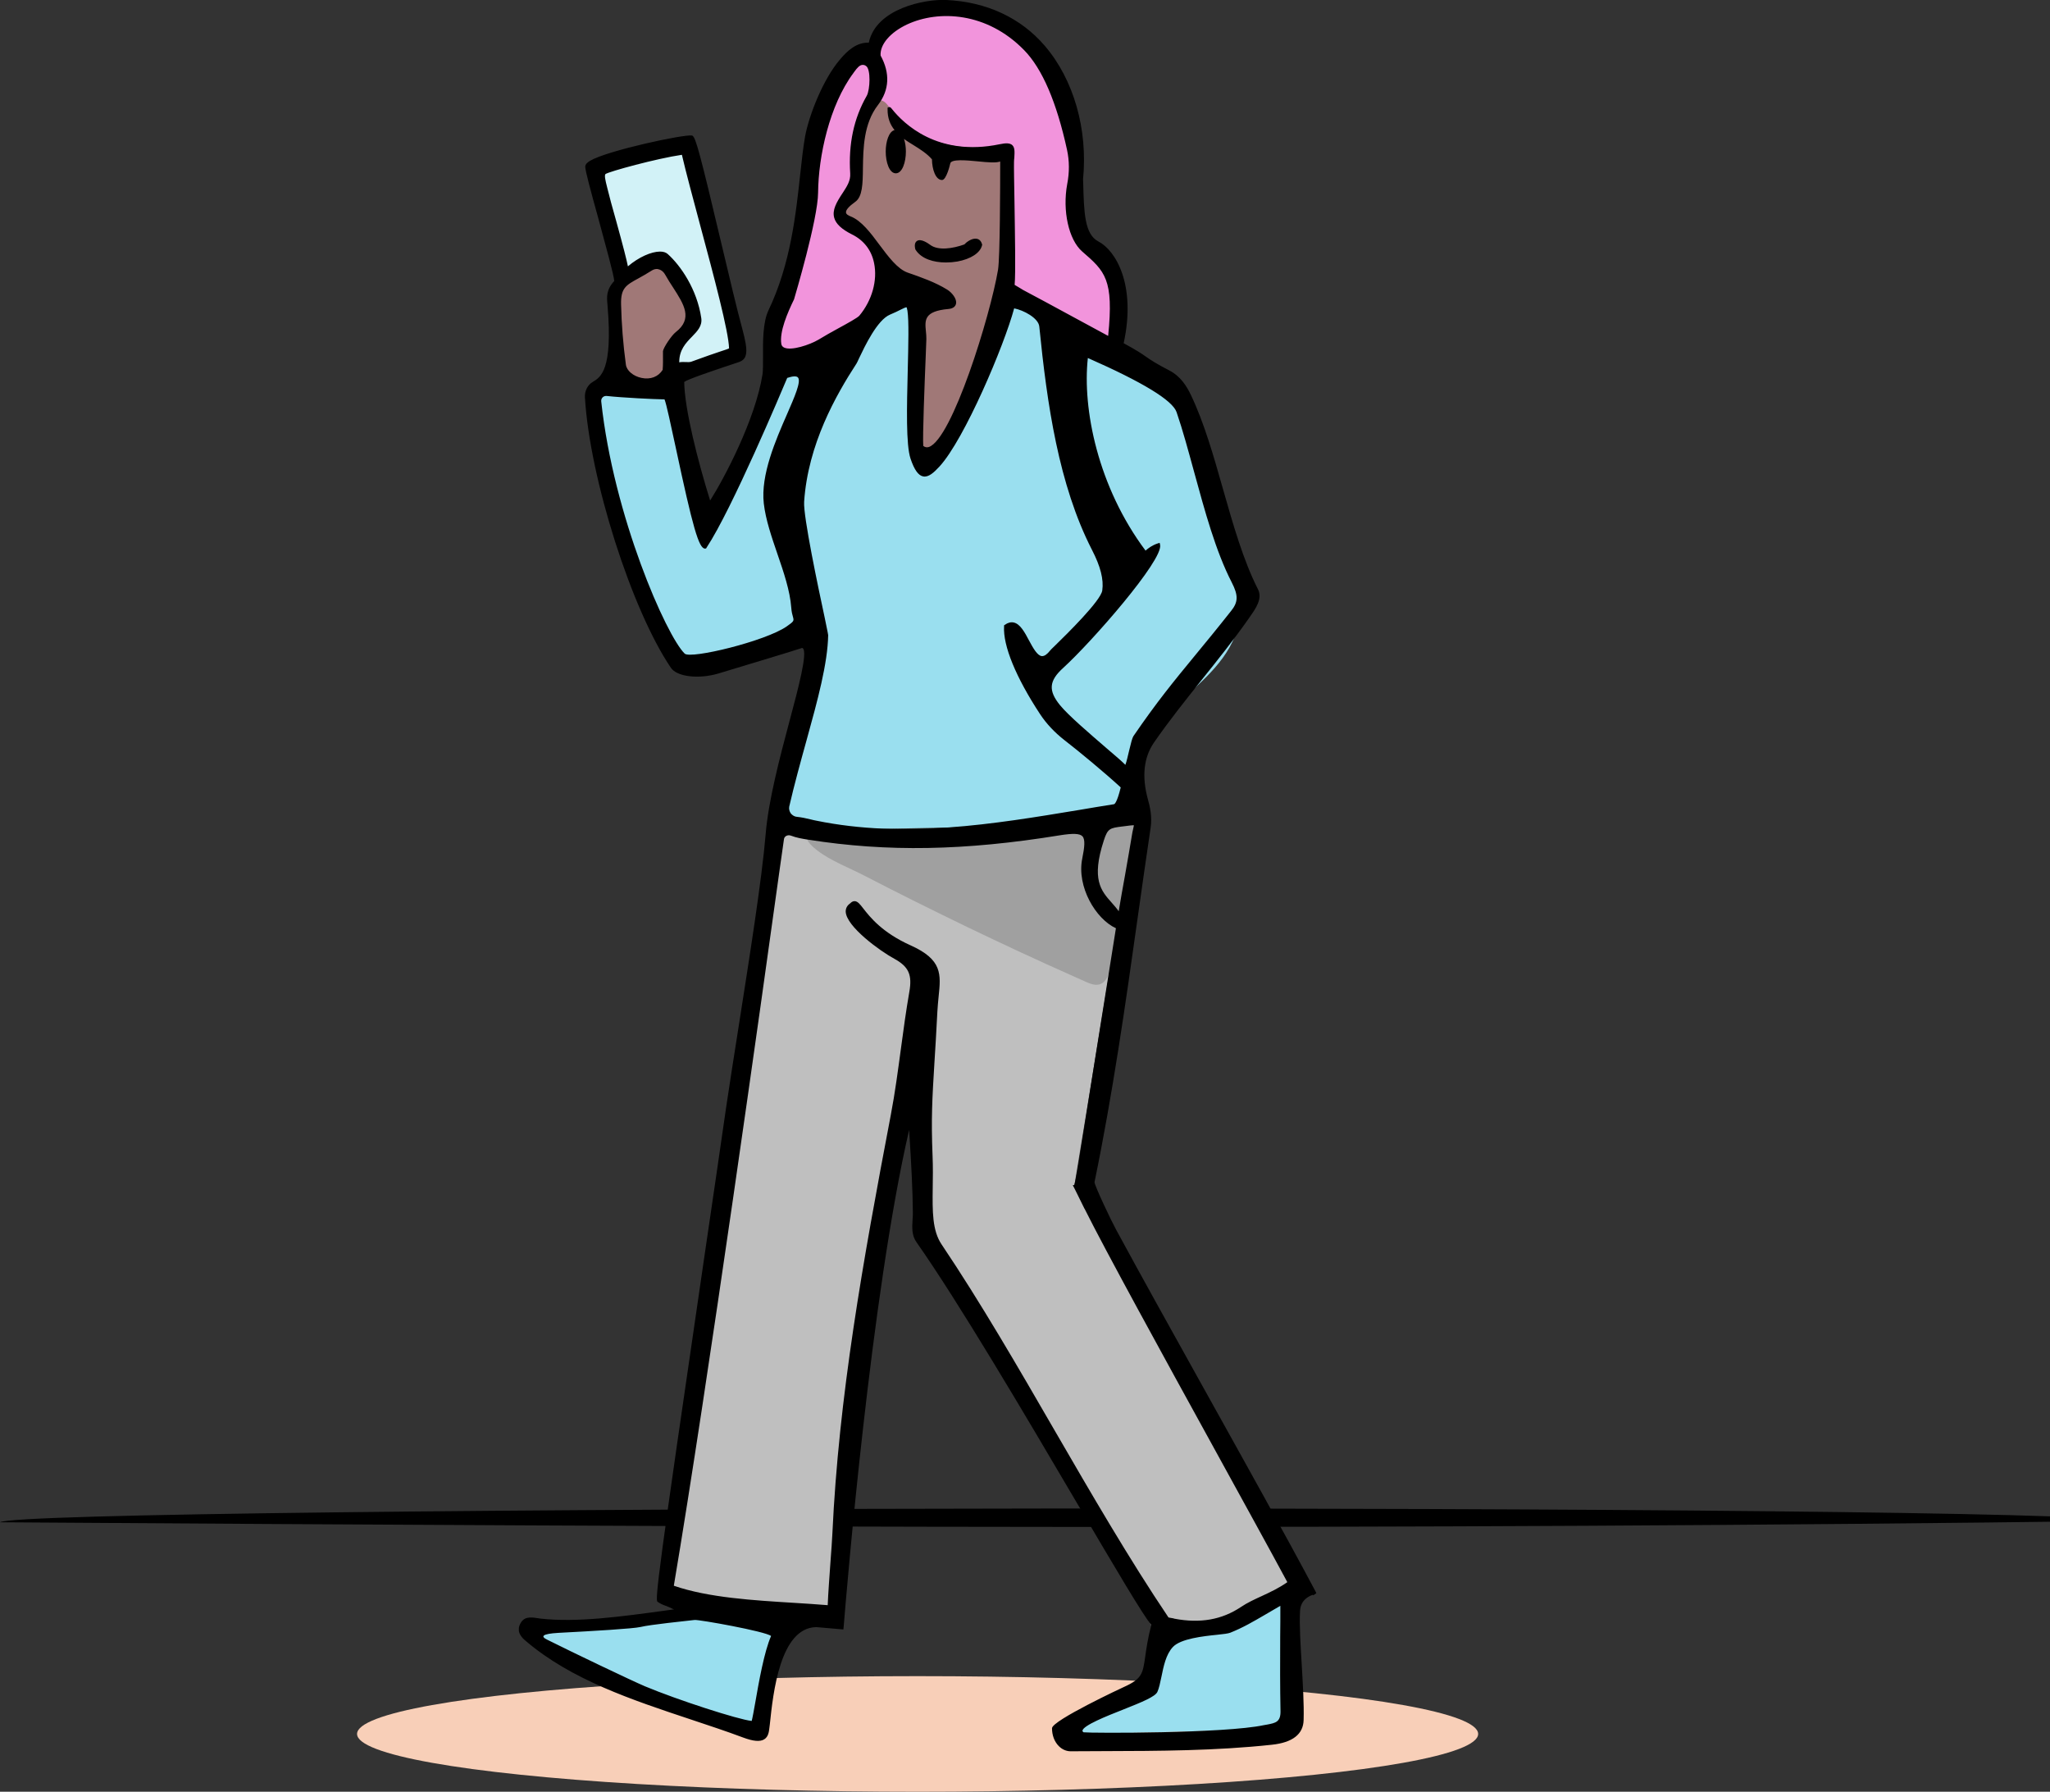 <svg width="333" height="291" viewBox="0 0 333 291" fill="none" xmlns="http://www.w3.org/2000/svg">
<rect x="0" y="0" width="333" height="291" fill="#333333" stroke="none"/>
<g clip-path="url(#clip0)">
<path d="M344 247.012C229.329 248.543 114.671 248.012 0 247.235C4.095 244.469 334.166 244.123 344 247.012Z" fill="black"/>
</g>
<ellipse cx="149.055" cy="281.613" rx="91.055" ry="9.387" fill="#F8CFB8"/>
<g clip-path="url(#clip1)">
<path d="M189.434 265.553L186.209 274.144L172.98 281.7L209.618 280.79L209.114 259.438L198.027 263.759L189.434 265.553Z" fill="#9ADFEF"/>
<path d="M85.645 265.022C89.298 267.271 94.338 270.405 97.992 272.654C100.184 273.993 102.804 274.877 105.198 275.838C111.019 278.137 117.318 278.39 122.761 281.498C123.819 275.661 125.104 269.874 126.616 264.138C123.945 263.43 121.249 262.799 118.528 262.243C117.192 261.965 115.832 261.712 114.496 261.459C113.488 261.283 112.354 260.929 111.321 261.005C110.162 261.106 108.978 261.636 107.869 261.94C106.534 262.293 105.198 262.647 103.863 262.976C101.242 263.607 100.335 263.228 97.664 263.708C96.203 263.961 93.532 263.936 92.045 264.138C91.314 264.239 88.568 264.214 87.837 264.315C87.434 264.391 85.997 265.25 85.645 265.022Z" fill="#9ADFEF"/>
<path d="M125.986 132.663L107.491 259.792L134.68 263.759L149.345 161.141L149.698 199.904L187.016 263.961L199.085 263.43C199.085 263.43 213.272 260.12 211.256 257.694C209.24 255.218 174.517 192.551 174.517 192.551L184.622 131.046C184.622 131.02 144.834 140.825 125.986 132.663Z" fill="#BFBFBF"/>
<path d="M176.357 159.448C177.087 159.777 177.919 160.105 178.675 159.852C179.708 159.499 180.136 158.286 180.388 157.199C182.48 148.582 183.891 139.839 184.622 130.995C180.061 133.396 174.643 133.32 169.503 133.623C163.455 133.951 157.433 134.861 151.411 135.493C145.464 136.125 139.417 136.529 133.445 135.796C132.84 135.72 131.177 135.089 131.076 135.998C131.001 136.706 132.235 137.717 132.689 138.07C134.931 139.814 137.93 140.926 140.45 142.24C146.019 145.12 151.612 147.9 157.257 150.629C162.876 153.333 168.52 155.961 174.215 158.488C174.92 158.816 175.651 159.145 176.357 159.448Z" fill="#A0A0A0"/>
<path d="M124.449 63.501C122.131 71.107 118.78 78.41 114.471 85.081C112.48 78.132 110.49 71.183 108.499 64.234C108.348 63.703 108.171 63.148 107.718 62.844C107.315 62.566 106.785 62.566 106.307 62.592C103.737 62.667 101.141 62.743 98.571 62.819C97.815 62.844 96.933 62.92 96.454 63.501C95.976 64.082 96.102 64.942 96.228 65.674C98.772 79.37 103.233 92.687 109.406 105.17C109.784 105.903 110.187 106.686 110.893 107.116C111.8 107.646 112.934 107.47 113.967 107.267C119.737 106.08 125.457 104.513 131.026 102.567C133.117 106.383 131.429 111.058 129.967 115.177C128.229 120.129 126.868 125.208 125.961 130.389C125.835 131.147 125.709 131.955 125.936 132.688C126.566 134.609 129.086 134.887 131.101 134.861C143.725 134.609 156.324 134.356 168.948 134.103C174.744 133.977 180.993 133.724 185.604 130.212C185.201 130.212 184.798 130.186 184.395 130.186C184.143 130.186 183.815 130.313 183.891 130.54C184.042 130.919 184.42 130.288 184.319 129.908C182.706 124.728 186.108 119.321 189.989 115.53C193.869 111.74 198.556 108.404 200.572 103.376C203.595 95.896 199.765 87.659 197.548 79.901C196.112 74.898 195.255 69.515 192.181 65.295C189.56 61.657 185.579 59.281 181.724 57.007C177.339 54.43 172.93 51.827 168.218 49.932C163.657 48.112 158.92 47.203 154.006 47.076C151.033 47.001 148.16 47.38 145.439 48.618C142.314 50.033 139.417 51.978 136.393 53.621C133.797 55.011 131.202 56.35 128.607 57.765C126.163 59.104 125.255 60.848 124.449 63.501Z" fill="#9ADFEF"/>
<path d="M134.931 14.353C133.495 17.233 132.89 20.468 132.286 23.627C130.345 34.063 128.405 44.474 126.465 54.91C126.314 55.744 126.213 56.78 126.868 57.336C127.548 57.917 128.556 57.614 129.363 57.285C133.697 55.592 138.232 53.722 141.029 49.982C143.801 46.242 143.801 40.051 139.82 37.651C138.384 36.792 136.242 35.831 136.721 34.214C136.872 33.76 137.224 33.38 137.527 33.027C141.155 28.579 138.51 20.822 142.818 17.031C147.127 21.883 153.805 24.511 160.255 23.879C161.011 23.803 161.843 23.728 162.422 24.208C163.002 24.713 163.052 25.598 163.052 26.356C163.002 32.016 162.977 37.676 162.926 43.337C162.926 44.625 162.926 45.965 163.455 47.127C164.111 48.567 165.496 49.527 166.832 50.386C171.241 53.141 176.004 55.264 180.993 56.679C182.782 51.776 181.825 45.965 178.574 41.896C177.692 40.784 176.659 39.824 175.903 38.636C173.711 35.276 174.038 30.929 173.938 26.912C173.786 21.1 172.527 15.187 169.402 10.284C166.278 5.382 161.087 1.617 155.316 1.087C151.915 0.758 148.387 1.718 145.565 3.689C144.154 4.675 143.121 6.014 141.886 7.176C141.004 8.01 139.971 8.667 139.014 9.425C137.25 10.765 135.889 12.407 134.931 14.353Z" fill="#F294DC"/>
<path d="M135.763 35.528C140.954 37.247 145.489 41.138 143.625 46.293C146.926 47.506 150.05 49.072 153.553 49.325C152.167 49.401 150.781 49.502 149.395 49.578C148.841 56.35 148.816 63.147 149.269 69.894C149.37 71.461 149.697 73.306 151.134 73.912C155.569 68.757 158.869 62.592 160.709 56.047C163.506 46.167 163.002 35.68 162.448 25.421C162.473 26.078 154.687 24.435 154.031 24.182C151.285 23.197 148.715 21.655 146.548 19.684C146.019 19.204 145.515 18.699 145.036 18.168C144.582 17.663 144.154 16.854 143.6 16.501C142.314 15.692 141.357 17.334 140.903 18.32C139.795 20.645 139.719 23.349 139.467 25.875C139.165 28.655 137.728 33.38 135.763 35.528Z" fill="#A07877"/>
<path d="M118.351 58.523C119.284 57.614 119.006 56.097 118.679 54.859C115.932 44.347 113.186 33.861 110.414 23.349C106.332 23.601 102.3 24.612 98.596 26.33C97.84 26.684 97.059 27.139 96.807 27.922C96.631 28.478 96.782 29.085 96.933 29.641C98.47 35.377 99.982 41.113 101.519 46.849C102.552 50.766 103.56 54.783 105.248 58.447C105.904 59.862 107.038 61.227 108.726 61.353C109.986 61.454 111.145 60.57 112.279 60.166C113.337 59.787 114.446 59.559 115.554 59.382C116.512 59.256 117.646 59.231 118.351 58.523Z" fill="#D2F2F7"/>
<path d="M112.203 53.267C113.06 51.018 111.901 48.517 110.616 46.47C109.834 45.232 108.927 43.993 107.592 43.387C105.072 42.275 102.048 44.094 100.839 46.571C99.629 49.047 99.781 51.953 99.957 54.708C100.083 56.653 100.184 58.599 100.31 60.519C100.461 63.122 104.568 63.046 106.256 61.833C107.743 60.772 108.222 58.498 109.305 57.058C110.263 55.819 111.623 54.809 112.203 53.267Z" fill="#A07877"/>
<path d="M213.724 258.527C208.811 249.279 202.032 237.15 195.506 225.425C190.215 215.924 185.225 206.953 181.32 199.751C180.463 198.185 177.817 192.6 177.792 191.994C180.74 177.717 182.832 163.086 184.822 148.91C185.503 144.159 186.183 139.232 186.914 134.38C187.166 132.687 186.813 131.045 186.46 129.806C185.452 126.117 185.78 123.034 187.443 120.609C189.887 117.071 192.583 113.71 195.179 110.45C197.774 107.216 200.445 103.88 202.939 100.317L203.091 100.09C203.998 98.801 205.106 97.209 204.351 95.719C201.957 91.018 200.294 85.156 198.681 79.496C197.169 74.164 195.607 68.655 193.44 64.132C192.76 62.717 191.802 61.15 189.988 60.19C187.745 59.028 186.964 58.497 186.133 57.916C185.377 57.385 184.57 56.855 182.529 55.743C184.595 46.242 181.219 40.657 178.422 39.217C176.179 38.054 176.079 34.542 175.953 29.69L175.927 29.134C176.734 21.023 174.416 12.912 169.704 7.428C165.798 2.88 160.254 0.302 153.728 -0.001C150.276 -0.178 142.314 1.364 141.129 6.923C139.139 6.872 137.652 8.212 136.392 9.728C133.746 12.836 131.428 18.622 130.773 22.185C130.471 23.904 130.244 25.925 129.992 28.25C129.286 34.769 128.43 42.881 124.826 50.411C123.919 52.306 123.919 55.44 123.944 57.941C123.944 59.129 123.944 60.14 123.869 60.746C122.71 68.175 117.569 77.803 115.352 81.29C113.386 74.998 111.194 66.457 111.144 62.035C111.698 61.605 115.377 60.367 117.62 59.609C118.577 59.28 119.434 59.002 120.039 58.8C121.45 58.295 121.576 57.107 120.593 53.468C119.762 50.436 118.451 44.928 117.191 39.596C113.689 24.788 113.009 22.387 112.505 22.059C112.505 22.059 112.479 22.059 112.479 22.034C112.454 22.034 112.429 22.009 112.429 22.009C111.068 21.781 98.646 24.46 95.874 26.102C95.521 26.304 95.068 26.633 95.068 27.088C95.068 27.694 95.874 30.726 97.235 35.629C98.369 39.823 99.679 44.523 99.78 45.635C98.444 47.075 98.57 48.314 98.671 49.4L98.696 49.729C99.553 60.089 97.587 61.251 96.277 62.035C95.446 62.515 94.942 63.526 95.017 64.562C95.798 77.727 102.602 99.054 108.977 108.454C109.96 109.92 113.512 110.349 116.763 109.364C121.702 107.873 129.337 105.573 130.093 105.295C130.345 105.194 130.395 105.27 130.42 105.295C131.201 106.003 129.715 111.638 128.253 117.096C126.641 123.135 124.826 130.009 124.373 135.467C123.743 142.972 121.727 155.581 119.988 166.699C119.207 171.703 118.451 176.403 117.947 179.89C117.065 186.03 115.755 195.001 114.319 204.755C106.885 255.495 106.381 259.867 106.81 260.145C107.289 260.473 107.641 260.625 108.07 260.776C108.423 260.903 108.826 261.079 109.456 261.383L107.994 261.585C100.964 262.545 93.707 263.556 87.76 262.874C87.584 262.848 87.433 262.823 87.256 262.798C86.223 262.646 84.963 262.444 84.384 264.011C83.93 265.249 84.938 266.133 85.442 266.538C92.775 272.804 102.677 276.089 112.253 279.273C115.201 280.259 117.972 281.168 120.669 282.179C122.357 282.811 123.466 282.912 124.146 282.482C124.826 282.053 124.902 281.244 124.977 280.638L125.053 280.031C125.582 274.952 126.716 264.364 132.587 264.263C132.638 264.263 132.99 264.289 133.494 264.339C134.578 264.44 136.266 264.567 136.694 264.617L136.997 264.642L137.047 264.162C137.501 258.603 141.482 210.314 147.681 183.503C147.706 183.908 147.731 184.337 147.756 184.767C148.008 188.759 148.26 193.308 148.285 197.048C148.285 197.401 148.26 197.755 148.235 198.109C148.159 199.372 148.084 200.661 148.89 201.773C155.694 211.451 166.327 229.468 174.844 243.947C181.118 254.611 185.729 262.419 187.014 263.91C186.435 266.133 186.208 267.801 186.032 269.039C185.629 271.819 185.528 272.653 182.554 273.992C182.428 274.043 170.888 279.425 170.888 280.688C170.888 281.851 171.291 282.887 171.997 283.594C172.526 284.125 173.206 284.428 173.912 284.428C173.912 284.428 173.912 284.428 173.937 284.428C175.701 284.428 177.465 284.403 179.228 284.403C188.199 284.378 197.497 284.352 206.593 283.367C209.97 283.013 211.708 281.649 211.759 279.349C211.834 276.721 211.633 273.537 211.456 270.454C211.255 267.119 211.053 263.985 211.179 261.61C211.28 259.765 212.767 259.184 213.271 259.007L213.321 259.108L213.825 258.755L213.724 258.527ZM184.117 134.405C184.066 134.633 184.016 134.886 183.94 135.214C183.613 137.236 183.159 139.788 182.731 142.239C182.378 144.21 182 146.257 181.723 148C181.37 147.495 180.967 147.04 180.564 146.585C178.85 144.665 177.238 142.82 179.304 136.503C179.934 134.532 180.312 134.481 182.302 134.229L182.731 134.178C183.336 134.102 183.84 134.026 184.092 134.026C184.117 134.026 184.142 134.026 184.167 134.026C184.192 134.127 184.142 134.254 184.117 134.405ZM191.122 66.937C192.13 69.868 193.012 73.153 193.969 76.64C195.708 82.983 197.472 89.528 200.092 94.607C201.15 96.679 201.15 97.765 199.991 99.206C197.698 102.112 195.783 104.436 194.095 106.483C190.643 110.678 187.922 113.988 184.117 119.547C183.915 119.85 183.714 120.659 183.411 121.923C183.235 122.655 183.008 123.691 182.806 124.222L182.756 124.171C182.252 123.666 181.118 122.681 179.657 121.442C177.087 119.219 173.534 116.186 172.198 114.544C170.258 112.169 170.384 110.577 172.702 108.479C177.364 104.234 188.904 91.044 188.451 88.517L188.375 88.163L188.048 88.264C187.191 88.542 186.536 89.022 186.082 89.426C178.321 79.066 175.801 66.381 176.709 58.143C185.603 62.06 190.467 65.016 191.122 66.937ZM143.044 9.02C142.918 7.226 144.607 5.255 147.353 3.966C152.468 1.591 160.305 1.945 166.352 8.136C169.3 11.143 171.644 16.601 173.332 24.358C173.71 26.102 173.735 27.972 173.357 29.892C172.551 34.239 173.609 38.939 175.776 40.834C179.506 44.068 180.942 45.332 180.009 54.555C178.775 53.898 176.784 52.812 174.642 51.649C171.442 49.906 167.789 47.935 166.201 47.101C166.075 47.025 165.773 46.848 165.496 46.671C165.193 46.494 164.992 46.368 164.815 46.267C164.992 44.473 164.866 38.004 164.79 32.773C164.74 29.715 164.689 27.062 164.714 26.304C164.714 26.052 164.74 25.824 164.765 25.597C164.815 24.637 164.866 23.954 164.412 23.55C164.059 23.247 163.455 23.196 162.396 23.424C152.292 25.521 146.748 20.063 144.833 17.637C144.707 17.485 144.581 17.334 144.38 17.41L144.178 17.485V17.713C144.153 19.178 144.607 20.265 145.312 21.124C144.38 21.352 143.876 23.019 143.876 24.611C143.876 26.329 144.455 28.149 145.514 28.149C146.572 28.149 147.152 26.329 147.152 24.611C147.152 23.904 147.051 23.171 146.849 22.564C147.353 22.943 147.907 23.272 148.437 23.6C149.495 24.257 150.604 24.965 151.385 25.875C151.41 27.542 151.99 29.235 153.023 29.235C153.753 29.235 154.358 26.582 154.358 26.557C154.484 25.799 156.979 26.026 158.793 26.203C160.557 26.38 161.791 26.481 162.472 26.228C162.472 29.994 162.447 41.87 162.119 43.816C160.859 51.295 154.66 71.334 150.881 72.597C150.553 72.698 150.251 72.648 149.974 72.42C149.848 70.955 150.2 62.06 150.377 57.739C150.427 56.349 150.478 55.364 150.478 55.06C150.478 54.631 150.452 54.227 150.402 53.797C150.226 51.978 150.1 50.537 154.056 50.184C154.938 50.108 155.215 49.678 155.29 49.35C155.492 48.541 154.585 47.48 153.879 47.05C151.939 45.837 149.545 45.003 147.429 44.271C145.791 43.689 144.304 41.693 142.868 39.773C141.432 37.827 139.92 35.831 138.181 35.148C137.854 35.022 137.45 34.82 137.425 34.517C137.375 34.112 137.879 33.531 138.937 32.773C140.096 31.939 140.147 29.892 140.172 27.315C140.222 24.106 140.273 20.088 142.616 17.056C144.481 14.63 144.607 11.876 143.044 9.02ZM98.646 30.524L98.621 30.423C98.318 29.235 98.167 28.528 98.343 28.275C98.873 27.871 106.734 25.723 110.766 25.142C111.446 28.073 112.58 32.242 113.764 36.69C115.931 44.751 118.376 53.898 118.426 56.577C118.275 56.678 117.771 56.829 117.015 57.082C116.057 57.41 114.596 57.891 112.278 58.75C112.051 58.826 111.673 58.826 111.345 58.8C110.993 58.8 110.64 58.775 110.338 58.851C110.312 56.829 111.421 55.692 112.404 54.681C113.286 53.772 114.092 52.938 113.916 51.674C113.235 47 110.564 43.133 108.473 41.264C108.171 40.986 107.742 40.859 107.213 40.859C105.802 40.859 103.736 41.769 101.997 43.26C101.795 42.224 101.241 40.051 100.082 35.856C99.477 33.733 98.948 31.788 98.646 30.524ZM107.692 57.815C107.692 58.421 107.717 59.23 107.641 60.064C106.936 61.201 105.651 61.681 104.214 61.378C102.854 61.1 101.795 60.19 101.669 59.23C101.216 55.894 100.964 52.609 100.888 49.476C100.813 46.797 101.669 46.317 103.711 45.206C104.315 44.877 105.021 44.473 105.827 43.967C106.104 43.79 106.381 43.689 106.659 43.689C106.759 43.689 106.885 43.689 106.986 43.74C107.44 43.841 107.843 44.195 108.12 44.725C108.498 45.408 108.926 46.065 109.355 46.722C111.093 49.425 112.605 51.75 109.758 53.949C109.078 54.479 107.767 56.45 107.692 57.031C107.692 57.183 107.692 57.461 107.692 57.815ZM124.07 81.77C124.373 84.423 125.355 87.253 126.288 89.982C127.296 92.914 128.329 95.946 128.53 98.675C128.581 99.382 128.707 99.863 128.808 100.191C128.984 100.848 128.984 100.899 127.8 101.732C124.373 104.133 112.177 107.09 111.219 106.155C108.246 103.274 99.654 83.817 97.663 65.193C97.638 64.941 97.713 64.713 97.89 64.536C98.041 64.385 98.243 64.309 98.444 64.309C98.469 64.309 98.495 64.309 98.545 64.309C101.09 64.587 106.23 64.84 107.944 64.865C108.246 65.572 109.002 69.161 109.758 72.648C112.53 85.636 113.512 89.098 114.52 89.098H114.546L114.697 89.073L114.772 88.946C118.88 82.755 127.044 63.349 127.875 61.378C128.782 61.075 129.387 61.049 129.614 61.302C130.193 61.934 129.034 64.536 127.825 67.316C126.011 71.46 123.541 77.12 124.07 81.77ZM127.371 56.45C127.119 56.324 126.968 56.147 126.918 55.869C126.59 53.873 127.926 50.79 128.959 48.667L128.984 48.617C129.135 48.086 132.864 35.603 132.89 31.282C132.94 25.395 134.729 17.081 138.635 11.85L138.761 11.673C139.239 11.016 139.643 10.536 140.147 10.536C140.323 10.536 140.499 10.587 140.676 10.713C141.482 11.219 141.331 14.579 140.802 15.54C138.685 19.229 137.803 23.373 138.106 28.174C138.181 29.362 137.576 30.271 136.921 31.282C135.863 32.874 135.157 34.112 135.51 35.376C135.787 36.361 136.694 37.221 138.408 38.08C140.298 39.015 141.558 40.606 141.986 42.729C142.566 45.534 141.658 48.794 139.592 51.27C139.315 51.599 137.728 52.483 136.19 53.317C135.082 53.923 133.948 54.555 132.965 55.161C131.504 56.021 128.53 57.006 127.371 56.45ZM131.05 120.103C132.814 113.735 134.452 107.721 134.527 103.148C134.527 103.046 134.452 102.718 133.973 100.368C132.915 95.441 130.471 83.892 130.622 81.492C131.252 72.142 135.787 64.183 139.139 59.028C139.214 58.901 139.34 58.649 139.567 58.143C140.449 56.299 142.49 51.952 144.581 51.093C145.287 50.79 145.841 50.537 146.27 50.31C146.673 50.108 147.101 49.906 147.227 49.906C147.227 49.906 147.227 49.906 147.252 49.906C147.278 49.931 147.328 50.007 147.404 50.462C147.655 52.079 147.555 55.97 147.454 60.089C147.303 66.078 147.152 72.269 147.907 74.492C148.512 76.287 149.167 77.222 149.948 77.373C150.83 77.55 151.687 76.767 152.619 75.756C156.676 71.334 163.127 56.096 164.74 50.082C166.226 50.36 168.696 51.649 168.822 53.039C170.082 65.648 171.971 78.738 177.364 89.275C178.775 92.004 179.304 94.101 179.052 95.895C178.825 97.563 173.256 103.021 171.417 104.815C170.863 105.346 170.636 105.573 170.585 105.649C170.107 106.256 169.678 106.559 169.3 106.559C169.275 106.559 169.25 106.559 169.225 106.559C168.494 106.483 167.814 105.245 167.159 104.032C166.453 102.693 165.722 101.328 164.664 101.101C164.21 101 163.706 101.126 163.228 101.48L163.102 101.556V101.707C162.9 104.866 165.042 110.046 168.948 115.984C169.981 117.551 171.316 118.966 172.904 120.204C175.323 122.074 179.38 125.435 182.05 127.886C181.446 130.362 181.043 130.615 180.942 130.615C179.052 130.918 177.162 131.222 175.272 131.55C161.388 133.85 147.026 136.225 132.638 133.294C132.335 133.243 132.033 133.167 131.73 133.091C131 132.915 130.219 132.738 129.437 132.662C129.06 132.637 128.707 132.409 128.455 132.106C128.228 131.777 128.127 131.373 128.203 130.994C129.009 127.482 130.042 123.742 131.05 120.103ZM122.684 276.519C122.458 277.782 122.231 279.071 122.105 279.501C119.963 279.298 109.985 276.064 104.744 273.866C102.652 272.981 92.976 268.357 88.844 266.285C87.76 265.754 88.113 265.35 90.658 265.198C96.479 264.895 102.879 264.516 104.063 264.238C105.6 263.859 111.295 263.278 112.832 263.101C113.563 263.025 124.322 264.946 125.255 265.704C124.146 268.205 123.264 273.183 122.684 276.519ZM205.888 280.082C205.686 280.107 205.51 280.158 205.308 280.183C198.958 281.547 177.238 281.497 176.003 281.345C175.877 281.244 175.827 281.168 175.827 281.093C175.927 280.233 179.808 278.692 182.378 277.681C185.629 276.393 187.619 275.559 187.997 274.801C188.274 274.194 188.451 273.335 188.652 272.375C189.005 270.656 189.383 268.711 190.517 267.498C191.777 266.133 195.506 265.729 197.749 265.502C198.782 265.4 199.513 265.299 199.84 265.173C201.932 264.339 203.595 263.354 205.51 262.242C206.266 261.787 207.097 261.307 207.979 260.802C207.979 262.52 207.979 264.188 207.954 265.83C207.929 270.025 207.929 274.017 208.004 277.934C208.029 279.678 207.173 279.829 205.888 280.082ZM204.981 259.21C203.771 259.765 202.612 260.296 201.604 260.978C198.479 263.076 194.952 263.682 190.794 262.899C190.693 262.848 190.517 262.823 190.215 262.772C190.063 262.747 189.912 262.722 189.811 262.697C183.462 253.271 177.288 242.633 171.316 232.323C165.395 222.089 159.272 211.501 152.947 202.101C151.435 199.852 151.46 196.77 151.511 192.878C151.536 191.337 151.561 189.593 151.486 187.749C151.234 181.608 151.435 178.399 151.788 172.587C151.939 170.313 152.09 167.66 152.267 164.274C152.317 163.414 152.393 162.606 152.468 161.848C152.846 158.234 153.098 155.859 147.907 153.534C143.246 151.437 141.306 148.91 140.247 147.571C139.668 146.813 139.315 146.383 138.836 146.358H138.811C138.483 146.358 138.257 146.56 138.08 146.737C137.602 147.065 137.375 147.52 137.375 148.051C137.45 150.477 142.969 154.469 145.262 155.707C147.605 156.996 148.21 158.31 147.706 161.115C147.177 164.172 146.748 167.281 146.345 170.313C145.866 173.851 145.388 177.489 144.707 181.052C140.121 205.108 136.241 226.84 135.208 249.127C135.157 250.087 135.057 251.73 134.905 253.625C134.729 256.076 134.527 258.831 134.452 260.7C132.713 260.549 130.899 260.448 128.984 260.321C122.458 259.917 115.075 259.488 109.456 257.542C114.999 224.692 123.793 161.797 126.666 141.076L127.346 136.301C127.371 136.073 127.497 135.896 127.699 135.77C127.926 135.644 128.203 135.618 128.48 135.719C129.387 136.073 130.345 136.225 131.302 136.376C144.128 138.398 156.727 138.171 172.123 135.669C174.315 135.315 175.398 135.366 175.827 135.821C176.305 136.326 176.179 137.564 175.801 139.434C174.869 144.008 177.994 149.264 181.269 150.755L179.858 159.624C178.422 168.595 176.986 177.565 175.575 186.536C175.096 189.618 174.693 191.893 174.516 192.449L174.264 192.499L174.466 192.878C174.491 192.929 174.642 193.207 174.894 193.737L175.953 195.885C176.003 196.012 176.079 196.163 176.154 196.289C176.154 196.289 176.154 196.289 176.154 196.315C176.154 196.315 176.154 196.315 176.179 196.315C179.632 203.238 188.879 220.068 197.094 235.002C201.806 243.593 206.291 251.705 209.113 256.961C207.752 257.921 206.341 258.578 204.981 259.21Z" fill="black"/>
<path d="M148.74 40.582C149.672 42.048 151.663 42.629 153.653 42.629C154.283 42.629 154.888 42.578 155.493 42.477C157.71 42.073 159.247 41.062 159.524 39.824L159.55 39.748L159.524 39.672C159.323 38.94 158.844 38.788 158.567 38.763C157.786 38.687 156.904 39.395 156.652 39.698C154.762 40.38 152.393 40.734 151.108 39.773C150.756 39.521 149.597 38.687 148.941 39.142C148.614 39.369 148.513 39.824 148.689 40.506L148.74 40.582Z" fill="black"/>
</g>
<defs>
<clipPath id="clip0">
<rect width="344" height="3" fill="white" transform="translate(0 245)"/>
</clipPath>
<clipPath id="clip1">
<rect width="129.542" height="284.429" fill="white" transform="translate(84.284)"/>
</clipPath>
</defs>
</svg>
